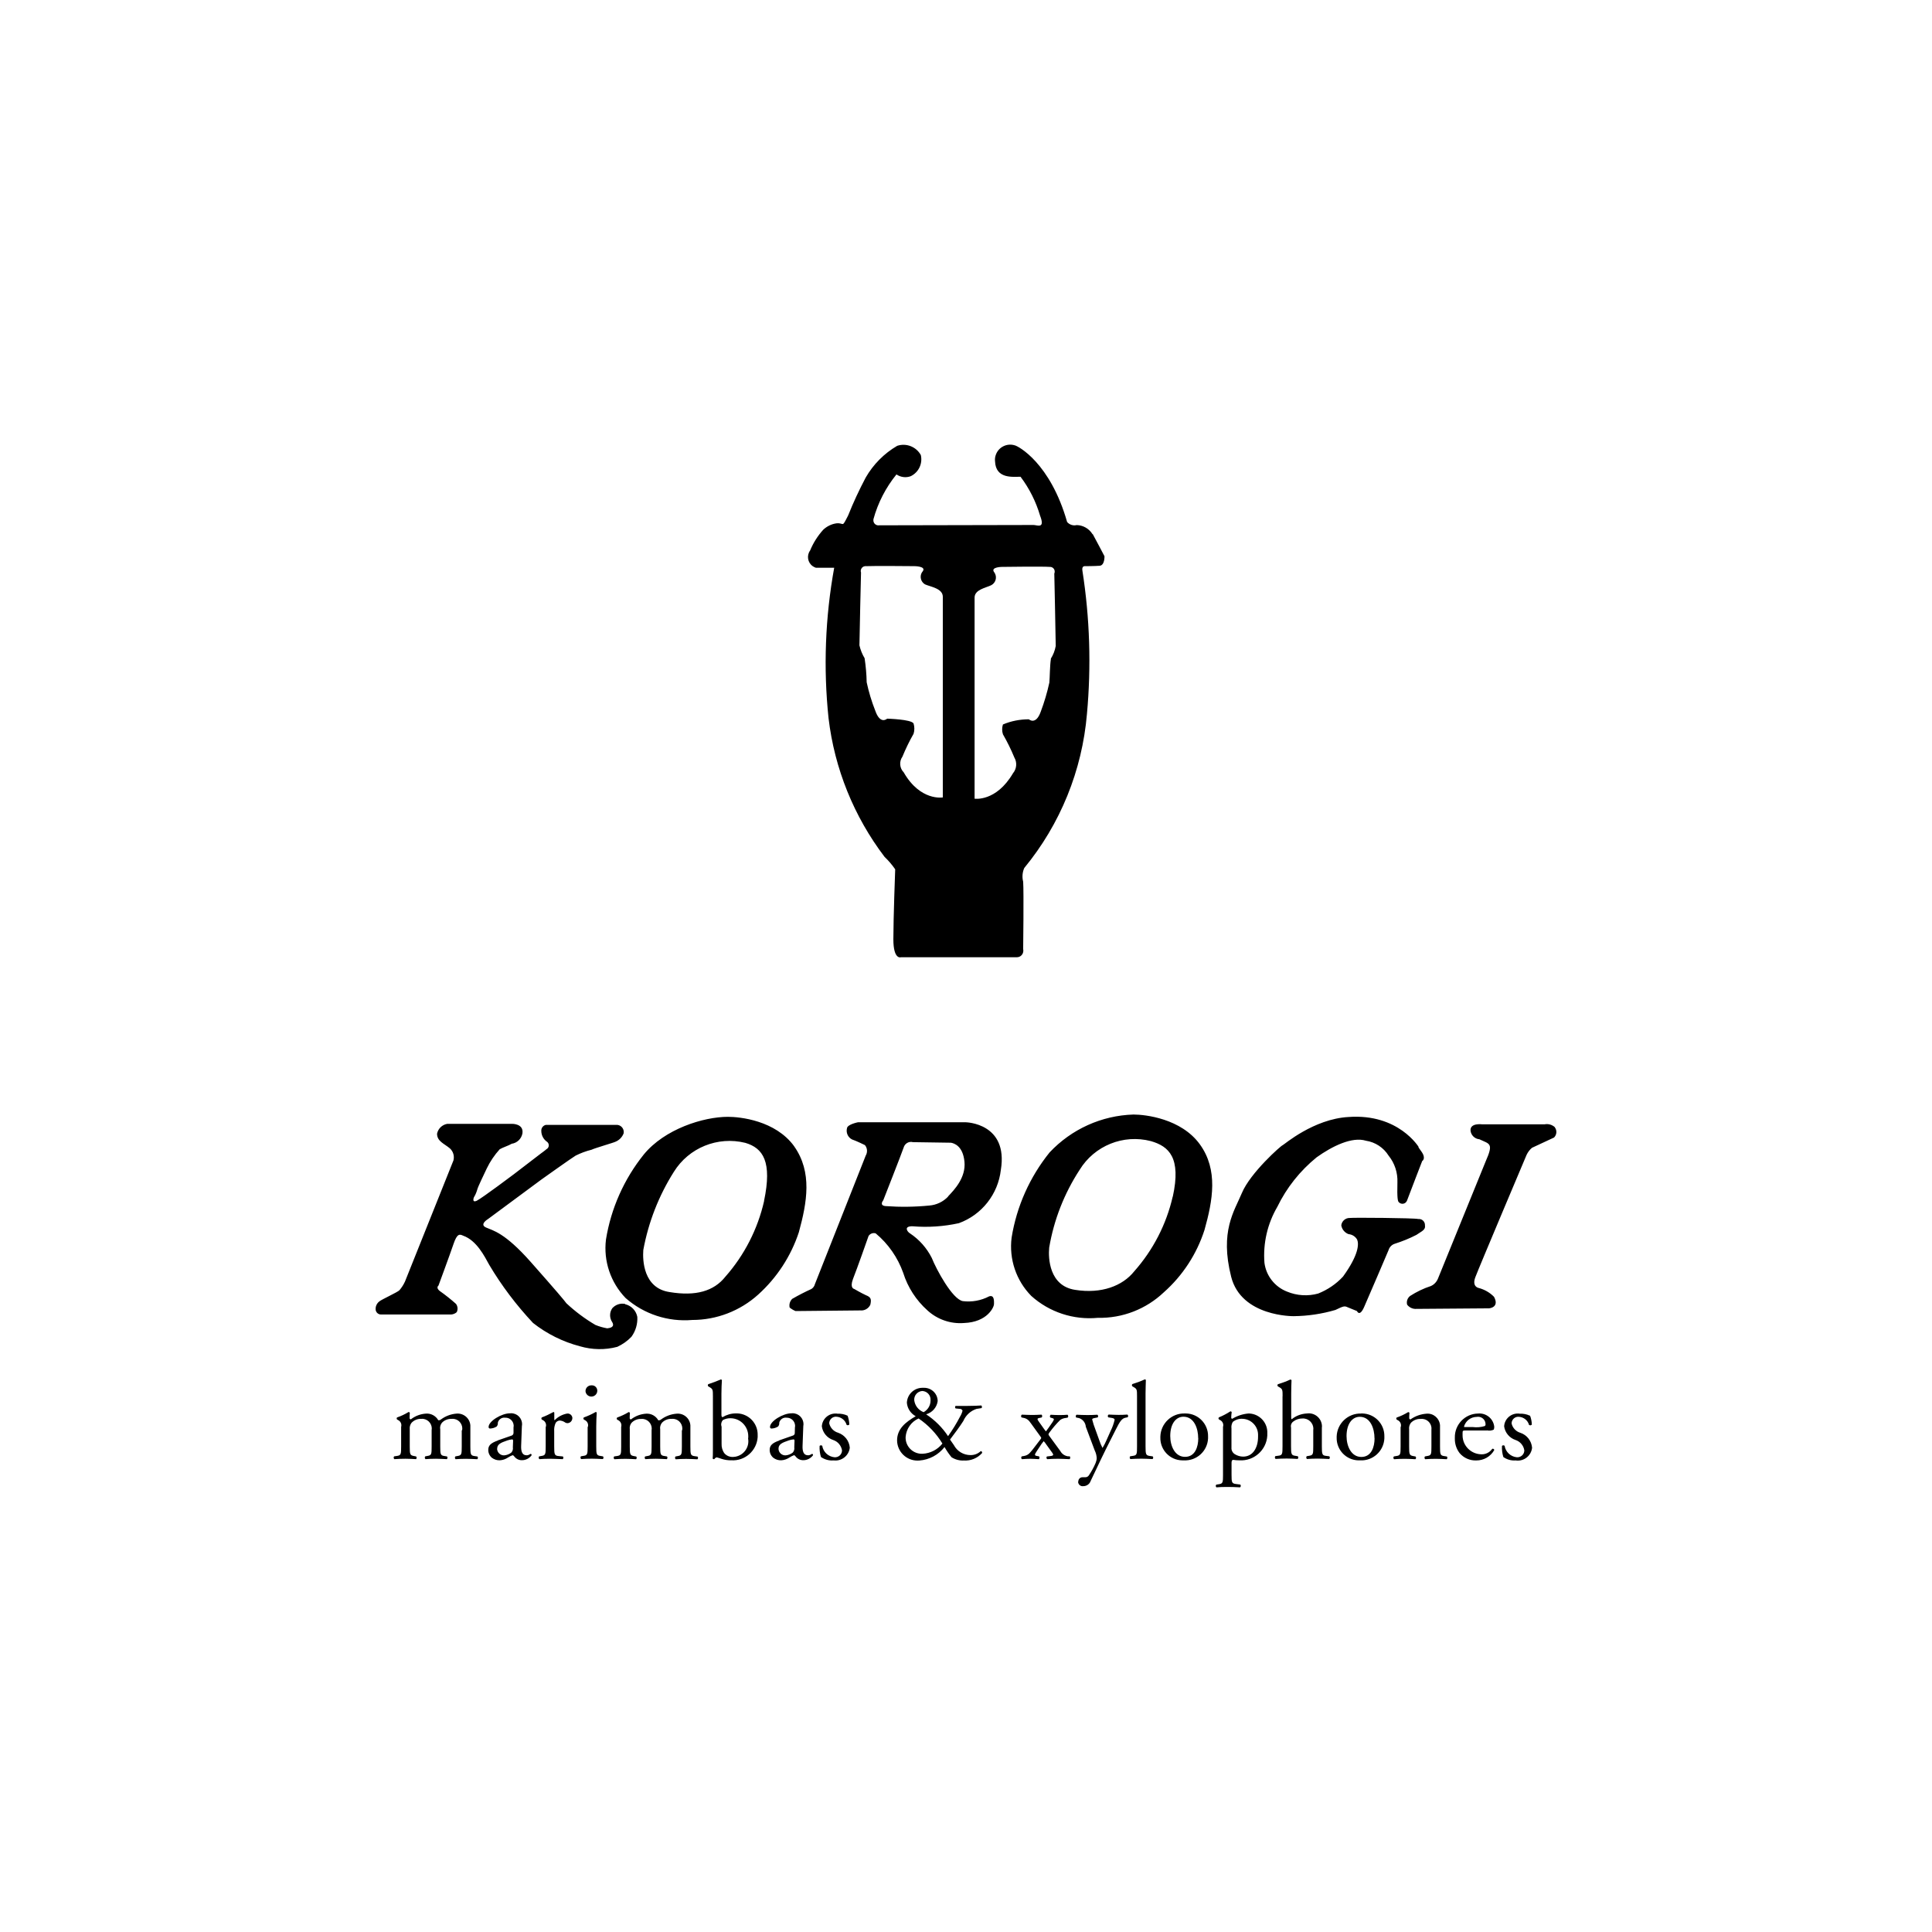<?xml version="1.0" encoding="utf-8"?>
<!-- Generator: Adobe Illustrator 27.1.1, SVG Export Plug-In . SVG Version: 6.00 Build 0)  -->
<svg version="1.1" id="f-logo_wh.svg" xmlns="http://www.w3.org/2000/svg" xmlns:xlink="http://www.w3.org/1999/xlink" x="0px"
	 y="0px" viewBox="0 0 200 200" style="enable-background:new 0 0 200 200;" xml:space="preserve">
<style type="text/css">
	.st0{fill-rule:evenodd;clip-rule:evenodd;}
</style>
<g>
	<path id="logo-mark" class="st0" d="M113.096,55.296c-0.354-0.569-0.964-0.923-1.632-0.94c-0.363,0.091-0.75-0.033-0.997-0.321
		c-1.748-6.125-5.07-7.856-5.408-7.93c-0.833-0.264-1.723,0.19-1.987,1.022c-0.066,0.198-0.091,0.404-0.066,0.618
		c0.066,1.855,1.847,1.607,2.638,1.607c0.915,1.212,1.599,2.58,2.028,4.039c0.544,1.401-0.313,0.956-0.676,0.956l-15.968,0.033
		c-0.289,0.049-0.561-0.14-0.61-0.429c-0.008-0.066-0.008-0.14,0-0.206c0.462-1.69,1.278-3.273,2.382-4.633
		c0.437,0.297,0.989,0.371,1.484,0.181c0.816-0.396,1.245-1.302,1.039-2.185c-0.478-0.866-1.509-1.269-2.448-0.956
		c-1.352,0.791-2.473,1.921-3.256,3.281c-0.676,1.278-1.286,2.588-1.822,3.932c-0.684,1.335-0.371,0.742-1.187,0.808
		c-0.519,0.066-1.006,0.305-1.393,0.668c-0.569,0.635-1.03,1.352-1.352,2.143c-0.379,0.519-0.264,1.253,0.264,1.624
		c0.099,0.074,0.214,0.124,0.33,0.165h1.896c-0.932,5.136-1.129,10.379-0.585,15.572c0.618,5.218,2.621,10.172,5.795,14.352
		c0.412,0.396,0.783,0.824,1.105,1.294c0,0-0.19,5.045-0.19,7.23c0,2.185,0.791,1.871,0.791,1.871h12.003
		c0.371,0,0.668-0.313,0.659-0.684c0-0.049,0-0.091-0.016-0.14c0,0,0.074-5.927,0-6.99c-0.124-0.478-0.082-0.981,0.115-1.426
		c3.734-4.534,5.993-10.098,6.488-15.951c0.453-4.938,0.297-9.925-0.47-14.822c-0.091-0.519,0.264-0.47,0.264-0.47
		s0.973,0,1.517-0.041s0.503-0.989,0.503-0.989s-0.997-1.904-1.212-2.283H113.096z M97.599,82.549c0,0-2.325,0.412-4.048-2.597
		c-0.429-0.437-0.486-1.121-0.132-1.624c0.338-0.816,0.717-1.607,1.154-2.366c0.107-0.346,0.107-0.717,0-1.063
		c-0.206-0.437-2.737-0.503-2.737-0.503s-0.709,0.668-1.228-0.824c-0.379-0.956-0.676-1.945-0.89-2.943
		c-0.016-0.833-0.091-1.665-0.214-2.49c-0.247-0.412-0.429-0.866-0.536-1.335c0-0.717,0.165-7.535,0.165-7.535
		c-0.091-0.256,0.049-0.544,0.305-0.635c0.074-0.025,0.157-0.033,0.231-0.025c0.701-0.041,4.987,0,4.987,0s1.237,0,0.874,0.519
		c-0.321,0.363-0.289,0.923,0.074,1.253c0.058,0.049,0.124,0.099,0.198,0.132c0.544,0.231,1.797,0.412,1.797,1.261v20.782l0,0
		L97.599,82.549z M108.793,68.197c-0.115,0.651-0.115,1.978-0.165,2.465c-0.223,1.022-0.519,2.028-0.89,3.009
		c-0.511,1.443-1.228,0.791-1.228,0.791c-0.923,0-1.838,0.173-2.687,0.536c-0.107,0.33-0.107,0.684,0,1.014
		c0.445,0.775,0.841,1.575,1.179,2.399c0.305,0.519,0.247,1.179-0.14,1.64c-1.748,2.976-3.973,2.63-3.973,2.63V61.858
		c0-0.833,1.204-1.014,1.723-1.278c0.445-0.231,0.618-0.783,0.379-1.228c-0.025-0.058-0.066-0.107-0.099-0.148
		c-0.338-0.519,0.849-0.519,0.849-0.519s4.196-0.058,4.921,0c0.272-0.016,0.503,0.181,0.519,0.453c0,0.082,0,0.157-0.041,0.231
		c0,0,0.148,6.793,0.148,7.502c-0.082,0.478-0.264,0.932-0.519,1.335l0,0L108.793,68.197z"/>
	<g>
		<path id="logo-KOROGI" class="st0" d="M47.841,148.06c0.099-0.552-0.272-1.08-0.816-1.171c-0.091-0.016-0.19-0.016-0.289-0.008
			c-0.371-0.008-0.734,0.132-0.989,0.404c-0.157,0.198-0.223,0.445-0.173,0.692v1.756c0,0.824,0.025,0.94,0.453,0.997l0.247,0.041
			c0.074,0.082,0.066,0.206-0.016,0.28c0,0,0,0-0.008,0c-0.354-0.016-0.701-0.041-1.121-0.041c-0.42,0-0.75,0.016-1.08,0.041
			c-0.082-0.066-0.099-0.19-0.033-0.28c0,0,0,0,0-0.008l0.214-0.041c0.445-0.066,0.453-0.165,0.453-0.997v-1.665
			c0.099-0.552-0.272-1.072-0.816-1.171c-0.091-0.016-0.181-0.016-0.272-0.008c-0.379-0.016-0.742,0.14-0.997,0.412
			c-0.14,0.181-0.206,0.42-0.181,0.651v1.789c0,0.824,0.025,0.923,0.453,0.997l0.206,0.041c0.074,0.082,0.074,0.206-0.008,0.28l0,0
			c-0.321-0.016-0.668-0.041-1.088-0.041s-0.791,0.016-1.154,0.041c-0.082-0.066-0.099-0.19-0.033-0.28c0,0,0,0,0-0.008l0.28-0.041
			c0.437-0.058,0.453-0.165,0.453-0.997v-2.011c0.082-0.28-0.049-0.585-0.321-0.709l-0.107-0.066
			c-0.049-0.058-0.049-0.148,0.008-0.206c0.412-0.14,0.808-0.33,1.187-0.561c0.058,0,0.107,0.025,0.132,0.082
			c-0.016,0.181-0.025,0.363-0.025,0.544c0,0.066,0.049,0.124,0.124,0.132c0,0,0,0,0.008,0c0.453-0.354,1.006-0.561,1.575-0.594
			c0.511-0.033,1.006,0.231,1.261,0.684c0.107,0.016,0.214-0.016,0.297-0.091c0.47-0.346,1.03-0.552,1.616-0.594
			c0.725-0.049,1.36,0.495,1.41,1.22c0,0.074,0,0.14,0,0.214v1.97c0,0.824,0.025,0.94,0.453,0.997l0.28,0.041
			c0.074,0.082,0.066,0.206-0.016,0.28c0,0,0,0-0.008,0c-0.396-0.016-0.734-0.041-1.154-0.041s-0.75,0.016-1.08,0.041
			c-0.082-0.066-0.099-0.19-0.033-0.28c0,0,0,0,0-0.008l0.214-0.041c0.437-0.066,0.453-0.165,0.453-0.997v-1.665l0,0L47.841,148.06z
			 M51.468,149.972c0-0.453,0.346-0.618,1.047-0.857c0.157-0.058,0.321-0.091,0.486-0.107c0.066,0,0.115,0.016,0.115,0.148
			l-0.025,0.668c0.033,0.198-0.025,0.396-0.157,0.544c-0.206,0.165-0.462,0.264-0.725,0.289c-0.387,0.025-0.717-0.264-0.75-0.651
			c0-0.008,0-0.016,0-0.033L51.468,149.972z M51.534,149.123c-0.758,0.264-0.989,0.536-0.989,0.973c0,0.313,0.132,0.602,0.371,0.808
			c0.239,0.181,0.528,0.28,0.833,0.264s0.602-0.124,0.857-0.297c0.148-0.091,0.297-0.173,0.462-0.231
			c0.082,0.025,0.157,0.091,0.198,0.165c0.19,0.231,0.47,0.363,0.767,0.354c0.396,0,0.767-0.19,0.997-0.511
			c0.016-0.066-0.025-0.124-0.082-0.148c-0.058,0.016-0.107,0.049-0.157,0.082c-0.091,0.049-0.19,0.074-0.297,0.066
			c-0.462,0-0.569-0.462-0.544-0.997l0.074-1.995c0.124-0.61-0.272-1.212-0.882-1.335c-0.115-0.025-0.239-0.033-0.354-0.016
			c-0.866,0-2.209,0.816-2.209,1.41c-0.008,0.082,0.049,0.157,0.132,0.165c0.008,0,0.025,0,0.033,0
			c0.239-0.008,0.478-0.082,0.676-0.214c0.091-0.107,0.132-0.256,0.115-0.396c0.091-0.338,0.412-0.561,0.758-0.511
			c0.462-0.025,0.857,0.338,0.882,0.8c0,0.066,0,0.132-0.016,0.198v0.536c0.016,0.14-0.066,0.28-0.206,0.322l-1.426,0.495
			L51.534,149.123z M56.505,147.714c0.082-0.28-0.049-0.585-0.321-0.709l-0.107-0.066c-0.049-0.066-0.041-0.148,0.008-0.206
			c0.412-0.157,0.816-0.346,1.204-0.561c0.049,0,0.091,0.033,0.091,0.082v0.668c0,0,0,0.074,0.033,0.099
			c0.354-0.363,0.808-0.602,1.302-0.692c0.272-0.025,0.511,0.173,0.536,0.445c0,0,0,0.008,0,0.016c0,0.289-0.223,0.528-0.511,0.536
			c-0.091,0-0.19-0.033-0.264-0.091c-0.157-0.107-0.338-0.165-0.519-0.181c-0.173,0-0.33,0.091-0.429,0.231
			c-0.132,0.28-0.181,0.585-0.157,0.89v1.558c0,0.824,0.025,0.964,0.47,0.997l0.429,0.041c0.074,0.082,0.066,0.206-0.016,0.28
			c0,0,0,0-0.008,0c-0.561-0.016-0.907-0.041-1.319-0.041s-0.783,0.016-1.088,0.041c-0.082-0.066-0.099-0.19-0.033-0.28
			c0,0,0,0,0-0.008l0.231-0.041c0.437-0.066,0.453-0.165,0.453-0.997v-2.011l0,0H56.505z M60.857,147.714
			c0.082-0.28-0.049-0.585-0.321-0.709l-0.107-0.066c-0.049-0.058-0.041-0.148,0.008-0.206c0.42-0.148,0.833-0.338,1.22-0.561
			c0.049-0.008,0.099,0.016,0.115,0.066c-0.025,0.404-0.049,0.956-0.049,1.418v2.069c0,0.824,0.025,0.94,0.453,0.997l0.247,0.041
			c0.074,0.082,0.066,0.206-0.016,0.28c0,0,0,0-0.008,0c-0.354-0.016-0.701-0.041-1.121-0.041c-0.42,0-0.783,0.016-1.113,0.041
			c-0.082-0.066-0.099-0.19-0.033-0.28c0,0,0,0,0-0.008l0.247-0.041c0.437-0.058,0.453-0.165,0.453-0.997v-2.011l0,0L60.857,147.714
			z M61.83,143.996c-0.016,0.338-0.305,0.594-0.643,0.577c-0.305-0.016-0.552-0.256-0.577-0.561c0-0.33,0.264-0.602,0.602-0.602
			c0.016,0,0.025,0,0.041,0c0.305-0.016,0.569,0.223,0.577,0.536C61.83,143.963,61.83,143.979,61.83,143.996z M70.618,148.06
			c0.099-0.552-0.272-1.08-0.816-1.171c-0.091-0.016-0.19-0.016-0.289-0.008c-0.371-0.016-0.734,0.132-0.989,0.404
			c-0.157,0.198-0.223,0.445-0.181,0.692v1.756c0,0.824,0.025,0.94,0.453,0.997l0.247,0.041c0.074,0.082,0.066,0.206-0.016,0.28
			c0,0,0,0-0.008,0c-0.354-0.016-0.701-0.041-1.121-0.041c-0.42,0-0.742,0.016-1.088,0.041c-0.082-0.066-0.099-0.198-0.025-0.28l0,0
			l0.214-0.041c0.437-0.066,0.453-0.165,0.453-0.997v-1.665c0.099-0.552-0.272-1.072-0.816-1.171
			c-0.091-0.016-0.181-0.016-0.272-0.008c-0.379-0.016-0.742,0.14-0.997,0.412c-0.14,0.181-0.206,0.42-0.173,0.651v1.789
			c0,0.824,0.025,0.923,0.453,0.997l0.214,0.041c0.074,0.082,0.066,0.206-0.016,0.28c0,0,0,0-0.008,0
			c-0.321-0.016-0.668-0.041-1.08-0.041c-0.412,0-0.783,0.016-1.154,0.041c-0.082-0.066-0.099-0.19-0.033-0.28c0,0,0,0,0-0.008
			l0.28-0.041c0.437-0.058,0.453-0.165,0.453-0.997v-2.011c0.082-0.28-0.049-0.585-0.321-0.709l-0.107-0.066
			c-0.049-0.066-0.041-0.148,0.016-0.206c0.412-0.148,0.808-0.33,1.187-0.561c0.058,0,0.107,0.033,0.132,0.082
			c-0.016,0.181-0.025,0.363-0.025,0.544c0,0.066,0.049,0.124,0.124,0.132c0,0,0,0,0.008,0c0.453-0.354,1.006-0.561,1.575-0.594
			c0.511-0.033,0.997,0.231,1.253,0.684c0.107,0.008,0.214-0.016,0.297-0.091c0.47-0.346,1.03-0.552,1.616-0.594
			c0.725-0.058,1.36,0.486,1.41,1.212c0,0.074,0,0.148,0,0.223v1.97c0,0.824,0.025,0.94,0.453,0.997l0.289,0.041
			c0.074,0.082,0.066,0.206-0.016,0.28c0,0,0,0-0.008,0c-0.396-0.016-0.734-0.041-1.154-0.041c-0.42,0-0.75,0.016-1.08,0.041
			c-0.082-0.066-0.099-0.19-0.033-0.28c0,0,0,0,0-0.008l0.214-0.041c0.437-0.066,0.453-0.165,0.453-0.997v-1.665l0,0L70.618,148.06z
			 M74.682,147.656c-0.066-0.231-0.008-0.47,0.148-0.651c0.247-0.132,0.528-0.198,0.808-0.19c1.022,0.016,1.83,0.857,1.822,1.88
			c0,0.074,0,0.148-0.016,0.223c0.157,0.882-0.437,1.723-1.319,1.88c-0.074,0.016-0.157,0.025-0.231,0.025
			c-0.338,0.016-0.676-0.115-0.899-0.371c-0.214-0.289-0.313-0.643-0.297-0.997v-1.797l0,0H74.682z M73.8,150.014
			c0,0.602-0.008,0.808-0.025,0.973c0.025,0.041,0.074,0.074,0.124,0.066c0.016,0,0.033,0,0.049-0.008
			c0.058-0.091,0.14-0.157,0.247-0.181c0.173,0.041,0.338,0.099,0.503,0.157c0.33,0.107,0.668,0.157,1.006,0.148
			c1.41,0.091,2.63-0.981,2.729-2.391c0-0.074,0-0.14,0-0.214c0.033-1.212-0.923-2.217-2.127-2.25c-0.049,0-0.091,0-0.14,0
			c-0.478,0-0.948,0.14-1.36,0.387c-0.074,0-0.124-0.049-0.124-0.247v-2.168c0-0.503,0.025-1.022,0.049-1.418
			c-0.025-0.041-0.066-0.074-0.115-0.066c-0.42,0.181-0.857,0.346-1.294,0.486c-0.066,0.066-0.066,0.165,0,0.231l0.115,0.066
			c0.354,0.206,0.363,0.272,0.363,0.956V150.014L73.8,150.014z M80.592,149.972c0-0.453,0.346-0.618,1.047-0.857
			c0.157-0.058,0.321-0.091,0.495-0.107c0.074,0,0.115,0.016,0.115,0.148l-0.025,0.668c0.033,0.198-0.025,0.396-0.157,0.544
			c-0.206,0.165-0.462,0.264-0.725,0.289c-0.387,0.025-0.725-0.264-0.75-0.651C80.592,149.997,80.592,149.989,80.592,149.972
			L80.592,149.972z M80.666,149.123c-0.758,0.264-0.989,0.536-0.989,0.973c0,0.313,0.132,0.602,0.371,0.808
			c0.239,0.181,0.528,0.28,0.833,0.264c0.305-0.016,0.602-0.124,0.857-0.297c0.14-0.091,0.297-0.173,0.462-0.231
			c0.082,0.025,0.148,0.091,0.19,0.165c0.19,0.231,0.478,0.363,0.775,0.354c0.396,0,0.767-0.198,0.997-0.511
			c0.016-0.066-0.025-0.124-0.082-0.148c-0.058,0.016-0.107,0.049-0.157,0.082c-0.091,0.049-0.19,0.074-0.297,0.066
			c-0.462,0-0.569-0.462-0.544-0.997l0.074-1.995c0.124-0.61-0.272-1.212-0.882-1.335c-0.115-0.025-0.231-0.033-0.354-0.016
			c-0.866,0-2.209,0.816-2.209,1.41c-0.008,0.082,0.049,0.157,0.132,0.165c0.008,0,0.025,0,0.033,0
			c0.239-0.008,0.478-0.082,0.676-0.214c0.091-0.107,0.132-0.256,0.115-0.396c0.091-0.338,0.412-0.561,0.758-0.511
			c0.47-0.016,0.857,0.346,0.882,0.808c0,0.066,0,0.124-0.016,0.19l-0.016,0.536c0.025,0.148-0.066,0.289-0.206,0.321l-1.418,0.495
			L80.666,149.123z M87.731,146.527c0.115,0.297,0.181,0.618,0.19,0.94c-0.074,0.082-0.198,0.099-0.28,0.033
			c-0.132-0.47-0.552-0.808-1.039-0.841c-0.379-0.041-0.717,0.239-0.758,0.618c0,0.025,0,0.058,0,0.082
			c0.115,0.462,0.462,0.824,0.915,0.956c0.676,0.231,1.154,0.833,1.212,1.55c-0.091,0.816-0.833,1.41-1.649,1.319
			c-0.025,0-0.041,0-0.066,0c-0.453,0.033-0.899-0.099-1.269-0.354c-0.115-0.371-0.165-0.767-0.14-1.154
			c0.074-0.074,0.19-0.074,0.272-0.008c0.099,0.635,0.618,1.121,1.261,1.187c0.396,0.033,0.75-0.256,0.783-0.651
			c0-0.033,0-0.058,0-0.082c-0.091-0.495-0.437-0.899-0.915-1.055c-0.627-0.206-1.08-0.758-1.171-1.41
			c0.041-0.775,0.709-1.368,1.484-1.327c0.041,0,0.082,0,0.132,0.016c0.363-0.016,0.717,0.049,1.047,0.206l0,0l0,0L87.731,146.527z
			 M95.093,146.84c0.997,0.676,1.838,1.558,2.465,2.597c-0.495,0.626-1.245,1.014-2.044,1.055c-0.923,0.049-1.715-0.659-1.764-1.583
			c0-0.049,0-0.099,0-0.157C93.815,147.92,94.326,147.178,95.093,146.84L95.093,146.84L95.093,146.84z M98.942,145.521
			c-0.082,0.066-0.099,0.181-0.033,0.264c0,0,0,0.008,0.016,0.016l0.404,0.041c0.132-0.008,0.256,0.058,0.313,0.181
			c-0.049,0.223-0.14,0.437-0.264,0.635c-0.363,0.701-0.775,1.368-1.237,2.011c-0.594-0.899-1.368-1.665-2.267-2.259
			c0.635-0.181,1.105-0.717,1.195-1.368c-0.008-0.775-0.643-1.385-1.418-1.377c-0.033,0-0.074,0-0.107,0
			c-0.882-0.025-1.632,0.659-1.665,1.55c0.049,0.585,0.396,1.113,0.915,1.393c-1.055,0.61-1.929,1.311-1.929,2.506
			c0.016,1.171,0.973,2.102,2.143,2.086c0.058,0,0.124,0,0.181-0.008c1.022-0.082,1.954-0.585,2.588-1.393
			c0.214,0.371,0.453,0.725,0.725,1.055c0.379,0.239,0.824,0.363,1.27,0.338c0.717,0.049,1.41-0.239,1.888-0.767
			c0.033-0.082-0.008-0.165-0.091-0.198c-0.016,0-0.033-0.008-0.041-0.008c-0.289,0.272-0.668,0.42-1.063,0.412
			c-0.725,0-1.385-0.396-1.723-1.039c-0.124-0.181-0.19-0.264-0.396-0.569c0.503-0.668,0.989-1.311,1.377-1.921
			c0.256-0.594,0.75-1.055,1.368-1.253l0.519-0.082c0.066-0.082,0.049-0.206-0.025-0.272c-0.321,0.016-0.783,0.049-1.673,0.049
			h-0.973l0,0L98.942,145.521z M95.488,143.996c0.486,0.025,0.866,0.437,0.841,0.923c0,0.025,0,0.049,0,0.074
			c0,0.495-0.28,0.956-0.717,1.195c-0.536-0.206-0.907-0.684-0.973-1.253c-0.025-0.486,0.346-0.907,0.833-0.94
			C95.472,143.996,95.48,143.996,95.488,143.996L95.488,143.996L95.488,143.996z M106.658,147.269
			c-0.157-0.264-0.412-0.445-0.717-0.495l-0.19-0.041c-0.074-0.082-0.066-0.214,0.025-0.289l0,0c0.462,0.016,0.734,0.033,1.03,0.033
			c0.297,0,0.544-0.008,1.014-0.033c0.082,0.074,0.091,0.206,0.016,0.289l-0.181,0.041c-0.321,0.049-0.305,0.132-0.107,0.404
			l0.569,0.8c0.049,0.066,0.124,0.157,0.157,0.198c0.049-0.041,0.445-0.61,0.692-0.973c0.198-0.297,0.165-0.354-0.099-0.42
			l-0.14-0.041c-0.066-0.082-0.049-0.206,0.033-0.28c0,0,0.008,0,0.016-0.008c0.272,0.016,0.585,0.033,0.866,0.033
			c0.28,0,0.643-0.008,0.866-0.033c0.082,0.066,0.099,0.19,0.033,0.28c0,0,0,0,0,0.008l-0.181,0.041
			c-0.214,0.016-0.412,0.082-0.594,0.198c-0.412,0.404-0.783,0.841-1.121,1.302c-0.14,0.19-0.14,0.214,0.016,0.42l1.105,1.509
			c0.157,0.297,0.453,0.495,0.783,0.544h0.19c0.074,0.099,0.066,0.223-0.016,0.297c-0.437-0.016-0.833-0.041-1.179-0.041
			c-0.437,0-0.75,0.016-1.129,0.041c-0.091-0.058-0.115-0.173-0.058-0.256c0-0.008,0.016-0.016,0.025-0.025l0.346-0.041
			c0.346-0.033,0.354-0.14,0.198-0.346l-0.618-0.857c-0.074-0.124-0.165-0.231-0.264-0.338c-0.033,0.041-0.132,0.157-0.214,0.272
			l-0.503,0.758c-0.239,0.363-0.264,0.462,0.033,0.503l0.206,0.041c0.066,0.082,0.058,0.214-0.025,0.289
			c-0.297-0.016-0.594-0.041-0.882-0.041s-0.561,0.016-0.866,0.041c-0.082-0.058-0.107-0.181-0.041-0.264
			c0,0,0.016-0.016,0.016-0.025l0.272-0.049c0.231-0.041,0.445-0.165,0.594-0.346c0.247-0.247,0.783-1.014,1.055-1.344
			c0.107-0.132,0.132-0.181,0.033-0.297l-1.055-1.459L106.658,147.269z M111.629,153.377c-0.016-0.239,0.173-0.445,0.412-0.453
			c0.025,0,0.041,0,0.066,0h0.223c0.157,0.008,0.313-0.066,0.396-0.206c0.272-0.404,0.503-0.824,0.692-1.269
			c0.066-0.165,0.107-0.33,0.115-0.503c-0.016-0.272-0.082-0.544-0.206-0.791l-0.923-2.457c-0.033-0.412-0.305-0.767-0.701-0.899
			l-0.297-0.058c-0.066-0.082-0.058-0.206,0.025-0.28c0,0,0,0,0.008-0.008c0.379,0.016,0.734,0.033,1.129,0.033
			c0.321,0,0.651-0.008,1.03-0.033c0.082,0.058,0.107,0.173,0.049,0.256c0,0.008-0.016,0.016-0.025,0.025l-0.297,0.058
			c-0.173,0.033-0.264,0.066-0.264,0.148c0.091,0.363,0.206,0.725,0.346,1.072l0.379,1.055c0.091,0.28,0.206,0.561,0.346,0.824
			c0.165-0.272,0.313-0.561,0.437-0.857l0.404-0.907c0.181-0.363,0.321-0.75,0.412-1.146c0-0.082-0.066-0.165-0.289-0.198
			l-0.363-0.058c-0.074-0.074-0.074-0.19,0-0.264c0.008-0.008,0.016-0.016,0.033-0.025c0.379,0.016,0.734,0.033,1.039,0.033
			c0.305,0,0.569-0.008,0.899-0.033c0.082,0.058,0.107,0.173,0.049,0.256c0,0.008-0.016,0.016-0.025,0.025l-0.198,0.041
			c-0.396,0.066-0.61,0.404-1.014,1.212l-0.668,1.319c-0.396,0.767-1.36,2.77-1.945,4.023c-0.107,0.321-0.42,0.536-0.758,0.536
			c-0.256,0.041-0.495-0.14-0.536-0.396c0-0.033,0-0.066,0-0.099l0,0L111.629,153.377z M118.587,149.725
			c0,0.824,0.025,0.94,0.453,0.997l0.289,0.041c0.074,0.082,0.066,0.206-0.016,0.28c0,0,0,0-0.008,0
			c-0.387-0.016-0.734-0.041-1.146-0.041c-0.412,0-0.783,0.016-1.138,0.041c-0.082-0.066-0.099-0.19-0.033-0.28c0,0,0,0,0-0.008
			l0.272-0.041c0.437-0.058,0.445-0.165,0.445-0.997v-5.185c0-0.684-0.008-0.75-0.371-0.956l-0.115-0.066
			c-0.058-0.066-0.058-0.165,0-0.231c0.437-0.132,0.866-0.289,1.286-0.486c0.049,0,0.099,0.025,0.115,0.066
			c-0.008,0.338-0.033,0.915-0.033,1.418v5.432l0,0L118.587,149.725z M124.044,148.884c0,0.89-0.322,1.929-1.368,1.929
			c-1.047,0-1.533-1.113-1.533-2.16c0-1.261,0.585-1.995,1.368-1.995c1.121,0,1.525,1.245,1.525,2.217l0,0L124.044,148.884z
			 M122.651,146.321c-1.36-0.041-2.49,1.03-2.531,2.391c0,0.033,0,0.066,0,0.099c-0.033,1.278,0.981,2.341,2.259,2.366
			c0.058,0,0.115,0,0.173,0c1.319,0.066,2.44-0.948,2.506-2.267c0-0.074,0-0.14,0-0.214c0.025-1.286-1.006-2.358-2.292-2.374
			c-0.041,0-0.082,0-0.124,0l0,0L122.651,146.321z M127.481,147.879c-0.033-0.239,0.016-0.478,0.14-0.684
			c0.289-0.231,0.643-0.346,1.006-0.322c0.923,0.033,1.649,0.816,1.607,1.739c0,0.041,0,0.074,0,0.115
			c0,1.195-0.569,2.061-1.542,2.061c-0.305,0-0.602-0.091-0.857-0.247c-0.239-0.148-0.379-0.412-0.354-0.692L127.481,147.879
			L127.481,147.879L127.481,147.879z M126.607,152.652c0,0.824-0.016,0.94-0.453,0.997l-0.247,0.041
			c-0.074,0.082-0.066,0.206,0.016,0.28c0,0,0,0,0.008,0c0.33-0.033,0.692-0.041,1.113-0.041s0.758,0.008,1.327,0.041
			c0.082-0.066,0.099-0.19,0.033-0.28c0,0,0,0,0-0.008l-0.462-0.058c-0.429-0.058-0.453-0.165-0.453-0.973v-1.204
			c0-0.247,0.058-0.305,0.165-0.322c0.214,0.033,0.437,0.049,0.651,0.049c1.5,0.091,2.795-1.055,2.885-2.555
			c0-0.066,0-0.132,0-0.198c0.074-1.088-0.75-2.028-1.838-2.094c-0.041,0-0.082,0-0.124,0c-0.585,0.049-1.154,0.239-1.665,0.544
			c-0.066,0-0.115-0.066-0.107-0.132c0,0,0-0.008,0-0.016c0-0.181,0.025-0.354,0.049-0.536c-0.025-0.058-0.082-0.091-0.14-0.082
			c-0.371,0.239-0.767,0.453-1.179,0.618c-0.058,0.058-0.066,0.148-0.008,0.206l0.107,0.066c0.272,0.124,0.412,0.429,0.321,0.709
			v4.938l0,0V152.652z M132.774,144.54c0-0.684-0.008-0.75-0.371-0.956l-0.115-0.066c-0.066-0.066-0.066-0.165,0-0.223l0,0
			c0.437-0.132,0.866-0.289,1.286-0.486c0.049,0,0.099,0.025,0.124,0.066c-0.016,0.338-0.033,0.915-0.033,1.418v2.415
			c-0.008,0.074,0,0.157,0.049,0.214c0.453-0.371,1.014-0.577,1.599-0.602c0.742-0.099,1.426,0.429,1.525,1.171
			c0.016,0.099,0.016,0.206,0,0.305v1.921c0,0.824,0.025,0.956,0.453,0.997l0.322,0.041c0.074,0.082,0.066,0.206-0.016,0.28
			c0,0,0,0-0.008,0c-0.429-0.016-0.775-0.041-1.187-0.041s-0.783,0.016-1.105,0.041c-0.082-0.066-0.099-0.19-0.033-0.28
			c0,0,0,0,0-0.008l0.239-0.041c0.437-0.066,0.445-0.165,0.445-0.997v-1.64c0.091-0.585-0.321-1.138-0.907-1.22
			c-0.074-0.008-0.148-0.016-0.223-0.008c-0.33,0-0.659,0.099-0.923,0.305c-0.206,0.14-0.305,0.387-0.247,0.635v1.929
			c0,0.824,0.025,0.94,0.453,0.997l0.247,0.041c0.074,0.082,0.066,0.206-0.016,0.28c0,0,0,0-0.008,0
			c-0.354-0.016-0.701-0.041-1.113-0.041c-0.412,0-0.783,0.016-1.162,0.041c-0.082-0.066-0.099-0.19-0.033-0.28c0,0,0,0,0-0.008
			l0.297-0.041c0.437-0.041,0.453-0.165,0.453-0.997v-5.185l0,0L132.774,144.54z M142.295,148.893c0,0.89-0.322,1.929-1.368,1.929
			c-1.047,0-1.533-1.113-1.533-2.16c0-1.261,0.585-1.995,1.368-1.995c1.121,0,1.525,1.245,1.525,2.217l0,0L142.295,148.893z
			 M140.902,146.329c-1.36-0.041-2.49,1.03-2.531,2.382c0,0.033,0,0.066,0,0.099c-0.033,1.278,0.981,2.341,2.259,2.366
			c0.058,0,0.115,0,0.173,0c1.319,0.066,2.44-0.948,2.506-2.267c0-0.066,0-0.14,0-0.214c0.025-1.286-0.997-2.349-2.292-2.374
			c-0.041,0-0.082,0-0.124,0l0,0L140.902,146.329z M145.007,147.722c0.082-0.28-0.049-0.585-0.322-0.709l-0.107-0.066
			c-0.049-0.058-0.049-0.148,0.008-0.206c0.412-0.14,0.808-0.33,1.187-0.561c0.058,0,0.107,0.025,0.132,0.082
			c-0.025,0.264-0.025,0.437-0.025,0.544c0,0.066,0.049,0.124,0.124,0.132h0.008c0.486-0.346,1.063-0.552,1.665-0.594
			c0.717-0.058,1.335,0.478,1.393,1.195c0,0.074,0,0.157,0,0.231v1.97c0,0.824,0.025,0.94,0.453,0.997l0.256,0.041
			c0.074,0.082,0.066,0.206-0.016,0.28c0,0,0,0-0.008,0c-0.354-0.016-0.701-0.041-1.113-0.041c-0.412,0-0.791,0.016-1.105,0.041
			c-0.082-0.066-0.099-0.19-0.033-0.28c0,0,0,0,0-0.008l0.223-0.041c0.445-0.066,0.453-0.165,0.453-0.997v-1.715
			c0.074-0.552-0.322-1.063-0.874-1.129c-0.082-0.008-0.165-0.008-0.247,0c-0.379-0.016-0.742,0.132-1.006,0.404
			c-0.148,0.198-0.214,0.445-0.181,0.692v1.756c0,0.824,0.025,0.923,0.453,0.997l0.214,0.041c0.074,0.082,0.066,0.206-0.016,0.28
			c0,0,0,0-0.008,0c-0.322-0.016-0.668-0.041-1.088-0.041s-0.791,0.016-1.113,0.041c-0.082-0.066-0.099-0.19-0.025-0.28
			c0,0,0,0,0-0.008l0.247-0.041c0.437-0.058,0.453-0.165,0.453-0.997v-2.011l0,0L145.007,147.722z M153.935,148.076
			c0.239,0.049,0.478,0.025,0.701-0.082c0.033-0.091,0.049-0.198,0.049-0.297c-0.091-0.841-0.841-1.451-1.69-1.368
			c-1.344,0.025-2.415,1.146-2.391,2.49c0,0.033,0,0.066,0,0.107c-0.008,0.544,0.165,1.072,0.495,1.5
			c0.429,0.503,1.063,0.783,1.723,0.758c0.775,0.008,1.484-0.404,1.863-1.072c0-0.082-0.082-0.148-0.165-0.14
			c-0.016,0-0.033,0-0.049,0.016c-0.247,0.354-0.659,0.569-1.088,0.561c-1.088,0-1.978-0.874-1.978-1.962c0-0.066,0-0.124,0-0.19
			c0-0.289,0.008-0.313,0.321-0.313h2.201L153.935,148.076z M151.635,147.73c-0.082,0-0.082-0.033-0.082-0.049
			c0.165-0.594,0.701-0.997,1.319-1.006c0.42-0.074,0.824,0.198,0.899,0.627c0,0.033,0.008,0.074,0.008,0.107
			c0.016,0.082-0.008,0.165-0.074,0.214c-0.396,0.124-0.816,0.157-1.237,0.107h-0.841l0,0H151.635z M158.386,146.535
			c0.115,0.297,0.181,0.618,0.19,0.94c-0.074,0.082-0.198,0.099-0.289,0.033c-0.132-0.478-0.552-0.808-1.047-0.841
			c-0.379-0.041-0.717,0.239-0.758,0.618c0,0.025,0,0.058,0,0.082c0.107,0.462,0.462,0.824,0.907,0.956
			c0.676,0.223,1.154,0.833,1.212,1.55c-0.091,0.816-0.824,1.41-1.64,1.319c-0.025,0-0.041,0-0.066-0.008
			c-0.453,0.033-0.899-0.091-1.269-0.354c-0.115-0.371-0.165-0.767-0.14-1.154c0.074-0.074,0.19-0.074,0.272-0.008
			c0.099,0.635,0.618,1.121,1.253,1.187c0.396,0.033,0.75-0.256,0.783-0.651c0-0.033,0-0.058,0-0.082
			c-0.082-0.495-0.437-0.899-0.907-1.055c-0.626-0.206-1.088-0.758-1.179-1.41c0.041-0.775,0.709-1.368,1.484-1.327
			c0.041,0,0.082,0,0.132,0.016c0.363-0.016,0.717,0.049,1.047,0.206l0,0L158.386,146.535z"/>
		<path id="logo-KOROGI_のコピー_2" class="st0" d="M64.724,134.986c-0.495-0.107-1.006,0.066-1.344,0.445
			c-0.297,0.437-0.297,1.006,0,1.443c0.289,0.511-0.231,0.602-0.519,0.635c-0.42-0.074-0.833-0.19-1.228-0.354
			c-1.08-0.635-2.086-1.385-3.001-2.242c-0.173-0.247-0.964-1.195-3.685-4.27c-2.72-3.075-3.932-3.256-4.625-3.569
			c-0.742-0.321,0.19-0.874,0.19-0.874l5.548-4.105c0,0,3.182-2.267,3.528-2.465c0.528-0.264,1.08-0.47,1.649-0.61
			c0.297-0.157,2.382-0.758,2.465-0.824c0.396-0.157,0.709-0.478,0.857-0.874c0.074-0.404-0.19-0.791-0.594-0.866
			c-0.033,0-0.066-0.008-0.099-0.008h-7.361c-0.289,0.066-0.486,0.33-0.47,0.618c0,0.453,0.223,0.882,0.602,1.138
			c0.198,0.157,0.231,0.445,0.074,0.643c-0.041,0.049-0.091,0.091-0.14,0.115c-0.107,0.107-0.577,0.445-0.577,0.445l-2.795,2.143
			c0,0-3.264,2.457-3.85,2.753c-0.536,0.239-0.289-0.363-0.289-0.363c0.14-0.223,0.247-0.47,0.321-0.717
			c0.107-0.437,0.742-1.665,1.006-2.259c0.346-0.725,0.8-1.393,1.344-1.995c0.338-0.198,0.915-0.371,1.245-0.569
			c0.561-0.082,0.997-0.511,1.105-1.063c0.157-1.039-1.088-0.997-1.088-0.997h-6.694c-0.528,0.091-0.948,0.495-1.055,1.022
			c0,0.791,0.742,1.022,1.327,1.517c0.346,0.313,0.486,0.791,0.371,1.245l-5.02,12.547c-0.148,0.322-0.338,0.618-0.569,0.89
			c-0.198,0.214-1.847,0.956-2.086,1.162c-0.28,0.214-0.429,0.569-0.371,0.915c0.058,0.256,0.28,0.437,0.536,0.437h7.287
			c0.206-0.016,0.404-0.099,0.561-0.239c0.14-0.28,0.107-0.61-0.074-0.857c-0.536-0.478-1.096-0.923-1.682-1.335
			c-0.437-0.346-0.132-0.561-0.132-0.561s1.187-3.215,1.558-4.311c0.371-1.096,0.635-1.022,0.989-0.857
			c1.41,0.495,2.226,2.152,2.704,3.017c1.286,2.168,2.811,4.179,4.534,6.018c1.434,1.129,3.091,1.954,4.855,2.415
			c1.261,0.371,2.605,0.396,3.874,0.058c0.544-0.256,1.047-0.602,1.459-1.039c0.437-0.594,0.651-1.327,0.61-2.061
			c-0.124-0.651-0.618-1.162-1.261-1.311L64.724,134.986z M82.208,118.655c-1.945-2.671-5.606-3.042-6.85-3.042
			c-2.547,0-6.554,1.261-8.713,3.899c-2.044,2.547-3.396,5.581-3.916,8.804c-0.272,2.226,0.478,4.443,2.036,6.059
			c1.896,1.665,4.394,2.481,6.9,2.267c2.523,0,4.954-0.94,6.826-2.63c1.937-1.748,3.388-3.973,4.204-6.446
			c0.849-3.1,1.41-6.224-0.486-8.903L82.208,118.655z M79.1,124.327c-0.659,2.902-2.036,5.597-4.006,7.831
			c-1.195,1.509-3.075,2.044-5.762,1.599c-2.737-0.396-2.819-3.306-2.737-4.361c0.528-2.869,1.599-5.614,3.157-8.079
			c1.55-2.506,4.542-3.718,7.403-3.009c1.838,0.544,2.795,1.945,1.937,6.018l0,0H79.1z M100.006,116.174H88.828
			c0,0-1.088,0.214-1.146,0.61c-0.124,0.462,0.091,0.956,0.519,1.171c0.412,0.132,1.335,0.585,1.335,0.585
			c0.256,0.305,0.289,0.742,0.082,1.088c-0.305,0.767-5.259,13.305-5.259,13.305c-0.049,0.206-0.181,0.387-0.363,0.503
			c-0.676,0.305-1.344,0.651-1.987,1.022c-0.239,0.231-0.338,0.577-0.264,0.899c0.181,0.148,0.387,0.272,0.61,0.363l6.71-0.066
			c0.429,0.041,0.841-0.19,1.03-0.585c0.124-0.561,0.082-0.783-0.453-0.989c-0.503-0.231-1.22-0.651-1.22-0.651
			s-0.478-0.066-0.124-1.022c0.404-1.006,1.616-4.46,1.616-4.46c0.157-0.239,0.453-0.354,0.734-0.272
			c1.302,1.08,2.283,2.498,2.852,4.089c0.47,1.5,1.335,2.836,2.506,3.883c1.022,0.94,2.391,1.418,3.776,1.311
			c2.481-0.091,3.116-1.69,3.116-1.945c0-0.256,0.066-1.006-0.503-0.816c-0.833,0.437-1.781,0.61-2.72,0.495
			c-1.088-0.19-2.753-3.297-3.223-4.484c-0.519-1.022-1.294-1.896-2.25-2.531c-0.256-0.14-0.709-0.75,0.264-0.734
			c1.607,0.132,3.223,0.025,4.798-0.321c2.374-0.866,4.056-3.001,4.344-5.515c0.791-4.855-3.627-4.93-3.627-4.93l0,0
			L100.006,116.174z M98.143,123.874c-0.511,0.536-1.204,0.866-1.945,0.923c-1.5,0.148-3.017,0.165-4.517,0.058
			c-0.709-0.058-0.247-0.602-0.247-0.602s1.855-4.715,2.11-5.457c0.115-0.42,0.544-0.676,0.964-0.561c0.008,0,0.016,0,0.025,0
			c0,0,3.545,0.049,3.907,0.058c0.346,0.058,1.245,0.346,1.401,1.97c0.157,1.649-1.055,2.91-1.698,3.586l0,0L98.143,123.874z
			 M117.35,115.375c-3.306,0.099-6.43,1.509-8.697,3.924c-2.053,2.547-3.413,5.589-3.932,8.821c-0.28,2.217,0.47,4.443,2.036,6.034
			c1.88,1.69,4.377,2.506,6.892,2.267c2.539,0.058,4.996-0.899,6.834-2.646c1.954-1.731,3.405-3.965,4.204-6.446
			c0.857-3.05,1.443-6.224-0.486-8.878c-1.929-2.654-5.63-3.075-6.859-3.075l0,0L117.35,115.375z M121.398,123.874
			c-0.659,2.877-2.036,5.54-3.99,7.741c-1.204,1.509-3.396,2.341-6.1,1.912c-2.696-0.404-2.803-3.281-2.696-4.377
			c0.486-2.869,1.558-5.606,3.149-8.046c1.533-2.506,4.534-3.718,7.378-2.976c1.863,0.536,3.157,1.698,2.267,5.754l0,0
			L121.398,123.874z M160.958,116.685c-0.289-0.256-0.676-0.371-1.055-0.297h-6.488c0,0-1.245-0.165-1.187,0.651
			c0.049,0.478,0.437,0.857,0.923,0.899c1.063,0.511,1.492,0.371,0.643,2.292l-4.938,12.134c-0.14,0.338-0.396,0.618-0.734,0.767
			c-0.758,0.247-1.476,0.594-2.143,1.022c-0.28,0.214-0.404,0.569-0.313,0.907c0.198,0.256,0.495,0.42,0.824,0.437
			c0.313,0,7.658-0.058,7.658-0.058s1.113-0.082,0.511-1.195c-0.437-0.445-0.989-0.758-1.591-0.915c0,0-0.725-0.115-0.338-1.121
			c0.338-0.915,5.301-12.654,5.301-12.654c0.132-0.28,0.322-0.536,0.561-0.734l2.283-1.063c0.289-0.289,0.321-0.742,0.074-1.063l0,0
			L160.958,116.685z M147.513,126.825c0-0.346-0.264-0.627-0.61-0.635c-0.033,0-0.066,0-0.099,0
			c-0.371-0.107-6.751-0.157-7.065-0.107c-0.445-0.016-0.833,0.313-0.89,0.758c0.066,0.42,0.354,0.767,0.75,0.915
			c0.371,0.033,0.701,0.239,0.89,0.561c0.19,0.445,0.19,1.55-1.459,3.833c-0.717,0.775-1.599,1.368-2.572,1.756
			c-1.063,0.297-2.201,0.223-3.223-0.198c-1.269-0.495-2.168-1.64-2.341-2.984c-0.157-2.028,0.313-4.048,1.335-5.795
			c0.964-1.987,2.358-3.734,4.072-5.127c1.607-1.146,3.652-2.16,5.103-1.715c0.964,0.148,1.822,0.709,2.341,1.542
			c0.635,0.783,0.956,1.772,0.915,2.778c-0.041,1.624,0.033,1.97,0.157,2.053c0.19,0.198,0.511,0.206,0.709,0.016
			c0.049-0.049,0.091-0.115,0.124-0.181c0.256-0.692,1.575-4.105,1.575-4.105s0.437-0.239-0.066-0.964
			c-0.519-0.709-0.28-0.462-0.28-0.462s-2.102-3.512-7.279-3.133c-3.619,0.198-6.677,2.869-6.817,2.918
			c-0.132,0.008-3.355,2.852-4.229,4.963c-0.791,1.888-2.292,3.949-1.105,8.656c1.055,4.163,6.479,4.081,6.479,4.081
			c1.459-0.016,2.91-0.231,4.311-0.643c0.866-0.42,0.948-0.42,1.245-0.289c0.354,0.148,0.989,0.404,0.989,0.404
			s0.264,0.651,0.734-0.404c0.47-1.055,2.531-5.894,2.531-5.894c0.091-0.313,0.33-0.569,0.643-0.668
			c0.775-0.247,1.533-0.552,2.25-0.923c0.486-0.354,0.981-0.495,0.874-0.997l0,0L147.513,126.825z"/>
	</g>
</g>
</svg>
